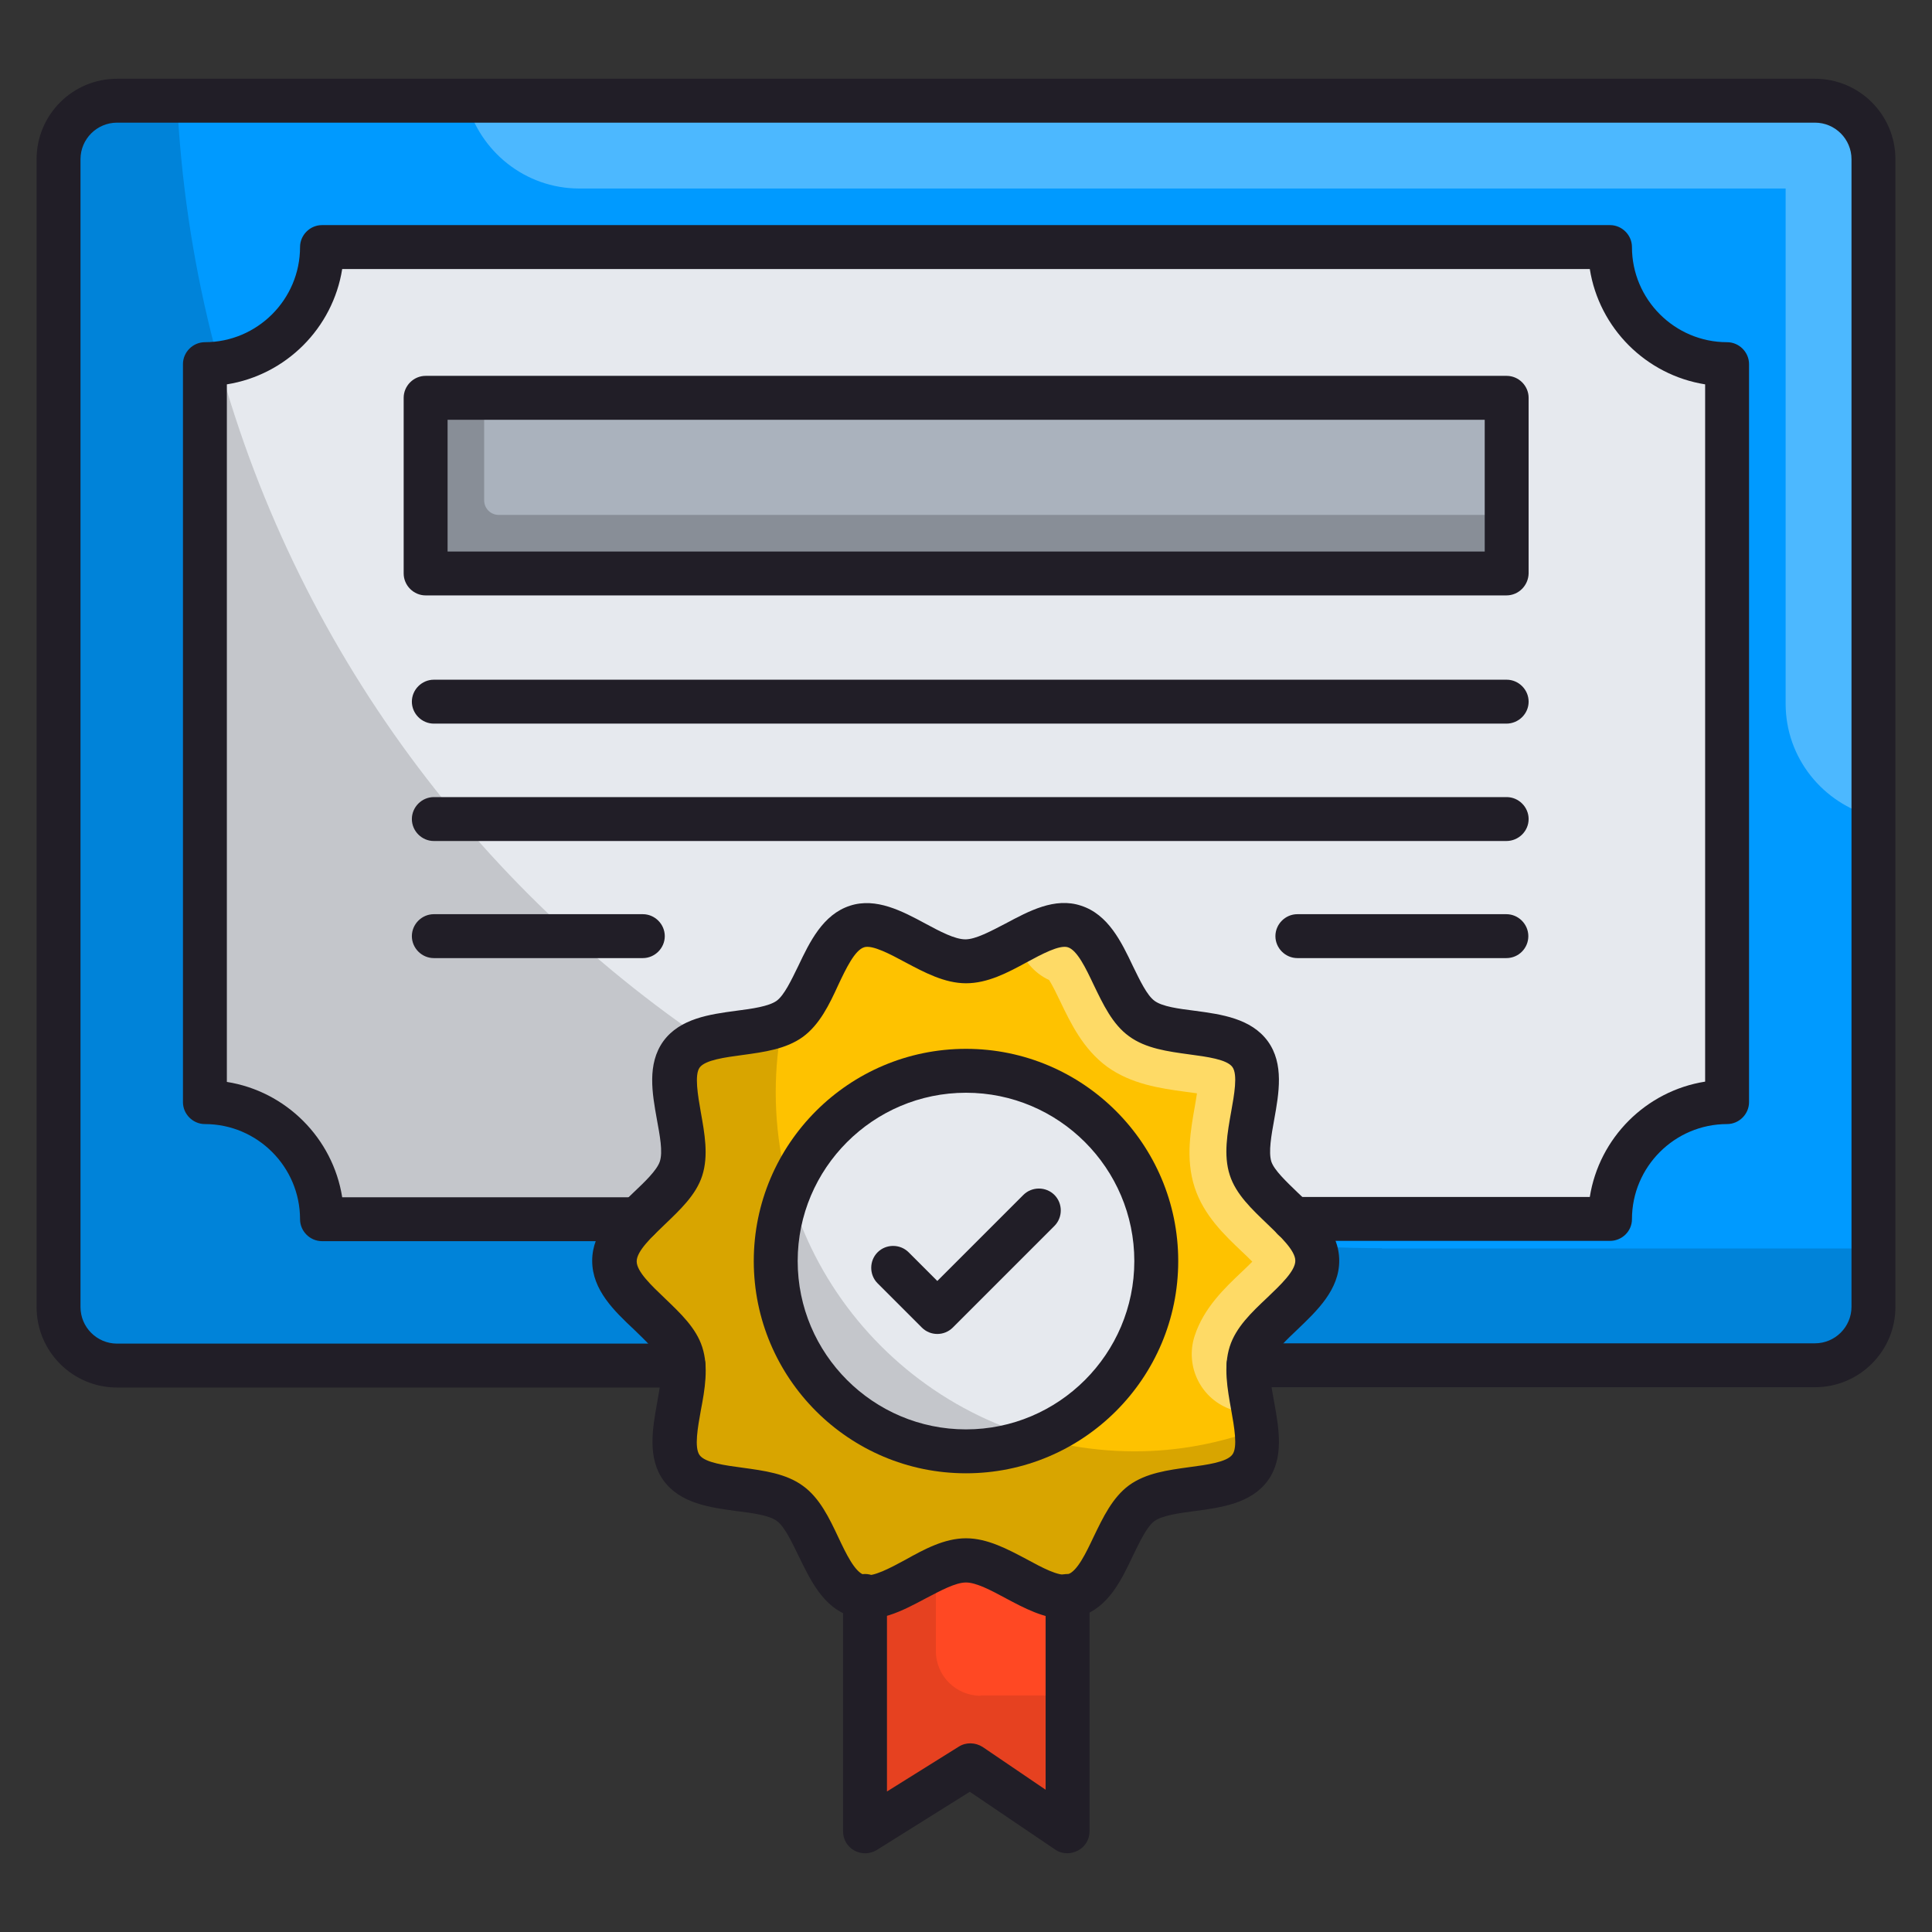 <svg id="Layer_1" enable-background="new 0 0 66 66" height="512" viewBox="0 0 66 66" width="512" xmlns="http://www.w3.org/2000/svg"><rect x="0" y="0" width="66" height="66" fill="#333333" stroke="none"/><g><g><g><path d="m62 3.44h-58c-1.1 0-2 .9-2 2v39.21c0 1.1.9 2 2 2h58c1.1 0 2-.9 2-2v-39.21c0-1.11-.9-2-2-2z" fill="#009aff"/></g><g><path d="m55 8.44h-44c0 2.21-1.79 4-4 4v25.21c2.21 0 4 1.79 4 4h44c0-2.21 1.79-4 4-4v-25.21c-2.21 0-4-1.79-4-4z" fill="#e6e9ee"/></g><g><path d="m50.96 13.59h-35.92c-.28 0-.5.22-.5.5v5c0 .28.22.5.5.5h35.93c.28 0 .5-.22.5-.5v-5c-.01-.28-.23-.5-.51-.5z" fill="#aab2bd"/></g><g opacity=".2"><path d="m17.04 17.59c-.28 0-.5-.22-.5-.5v-3.5h-1.5c-.28 0-.5.22-.5.5v5c0 .28.22.5.5.5h35.93c.28 0 .5-.22.5-.5v-1.5z"/></g><g opacity=".15"><path d="m47.21 42.64c-22.09 0-40.11-17.38-41.16-39.2h-2.05c-1.1 0-2 .9-2 2v39.21c0 1.1.9 2 2 2h58c1.1 0 2-.9 2-2v-2h-16.79z"/></g><g><path d="m45 43.08c0 1.2-1.92 2.08-2.28 3.16-.36 1.12.66 2.96-.02 3.89-.69.94-2.76.53-3.7 1.22-.93.68-1.18 2.78-2.3 3.14-1.07.36-2.5-1.19-3.7-1.19s-2.63 1.54-3.71 1.19c-1.12-.36-1.37-2.47-2.3-3.14-.94-.69-3.01-.27-3.7-1.22-.68-.93.35-2.77-.02-3.89-.35-1.08-2.27-1.96-2.27-3.16s1.92-2.08 2.28-3.16c.36-1.12-.66-2.96.02-3.89.69-.94 2.76-.53 3.7-1.22.93-.68 1.18-2.78 2.3-3.14 1.08-.35 2.51 1.19 3.71 1.19s2.63-1.54 3.71-1.19c1.12.36 1.37 2.47 2.3 3.14.94.69 3.01.27 3.7 1.22.68.93-.35 2.77.02 3.89.34 1.08 2.26 1.96 2.26 3.16z" fill="#fec200"/></g><g><path d="m33 49.58c-3.58 0-6.5-2.92-6.5-6.5s2.92-6.5 6.5-6.5 6.5 2.92 6.5 6.5-2.92 6.5-6.5 6.5z" fill="#e6e9ee"/></g><g><path d="m33 53.3c-1.11 0-2.41 1.3-3.46 1.22v8.03l3.6-2.25 3.32 2.25v-8.03c-1.05.09-2.35-1.22-3.46-1.22z" fill="#ff4823"/></g><g opacity=".15"><path d="m38.77 49.58c-6.77 0-12.27-5.5-12.27-12.27 0-.81.08-1.6.23-2.37-1.02.48-2.81.21-3.44 1.08-.68.93.35 2.77-.02 3.89-.35 1.09-2.27 1.97-2.27 3.17s1.92 2.08 2.28 3.16c.36 1.12-.66 2.96.02 3.89.69.94 2.76.53 3.7 1.22.93.68 1.18 2.78 2.3 3.14 1.08.35 2.51-1.19 3.71-1.19s2.63 1.54 3.71 1.19c1.12-.36 1.37-2.47 2.3-3.14.94-.69 3.01-.27 3.7-1.22.25-.34.26-.79.21-1.29-1.31.47-2.7.74-4.16.74z"/></g><g opacity=".1"><path d="m33.5 57.93c-.84 0-1.53-.68-1.53-1.53v-2.82c-.83.38-1.69 1-2.43.94v8.03l3.6-2.25 3.32 2.25v-4.63h-2.96z"/></g><g opacity=".4"><path d="m42.72 39.92c-.36-1.12.66-2.96-.02-3.89-.69-.94-2.76-.53-3.7-1.22-.93-.68-1.18-2.78-2.3-3.14-.57-.19-1.24.16-1.93.53.15.55.53 1.03 1.07 1.28.11.17.27.5.38.73.35.73.78 1.63 1.6 2.23.83.6 1.83.74 2.63.85.13.02.29.04.44.06-.02.15-.05.3-.07.43-.14.8-.33 1.79-.01 2.78.31.96 1.03 1.64 1.61 2.19.11.1.24.23.36.35-.12.12-.25.25-.36.35-.58.55-1.3 1.23-1.61 2.19-.34 1.05.23 2.18 1.28 2.52.21.07.41.1.62.1.04 0 .07-.01.1-.02-.13-.71-.28-1.43-.1-1.98.35-1.08 2.28-1.96 2.28-3.16.01-1.22-1.91-2.1-2.27-3.18z" fill="#fff"/></g><g opacity=".3"><path d="m64 27.9v-22.46c0-1.1-.9-2-2-2h-46.07c.45 1.72 2 3 3.86 3h41.21v17.6c0 1.86 1.28 3.41 3 3.86z" fill="#fff"/></g></g><g><g><path d="m36.37 55.3c-.7 0-1.39-.37-2.01-.7-.5-.27-1.01-.54-1.36-.54-.36 0-.87.28-1.37.54-.79.42-1.68.91-2.58.61-.93-.3-1.37-1.24-1.77-2.06-.24-.49-.48-1-.74-1.19-.27-.2-.83-.27-1.38-.34-.9-.12-1.92-.26-2.49-1.04-.56-.77-.38-1.78-.22-2.67.1-.55.2-1.11.1-1.44-.1-.3-.52-.69-.89-1.05-.67-.63-1.43-1.35-1.43-2.35 0-.99.76-1.71 1.42-2.34.37-.35.79-.75.89-1.05.11-.33 0-.89-.1-1.44-.16-.89-.34-1.89.22-2.67.57-.78 1.59-.92 2.49-1.04.55-.07 1.11-.15 1.38-.34.26-.19.5-.7.74-1.19.39-.82.84-1.76 1.77-2.06.89-.29 1.79.19 2.57.61.5.27 1.01.54 1.37.54.35 0 .87-.28 1.37-.54.79-.42 1.68-.91 2.58-.61.93.3 1.38 1.24 1.77 2.06.24.49.48 1 .74 1.19.27.2.83.27 1.38.34.9.12 1.92.26 2.49 1.04.56.77.38 1.78.22 2.67-.1.55-.2 1.11-.1 1.44.1.3.52.69.89 1.05.67.63 1.43 1.35 1.43 2.34s-.76 1.71-1.43 2.35c-.37.35-.79.75-.89 1.05-.11.33 0 .89.1 1.44.16.89.34 1.9-.22 2.67-.57.78-1.59.92-2.49 1.04-.55.07-1.11.15-1.38.34-.26.19-.5.7-.74 1.19-.39.83-.84 1.76-1.77 2.06-.18.06-.37.09-.56.09zm-3.37-2.75c.73 0 1.42.37 2.08.72.5.27 1.1.6 1.4.51.32-.1.62-.73.88-1.28.32-.66.64-1.34 1.21-1.76.58-.42 1.33-.52 2.06-.62.6-.08 1.28-.17 1.47-.43.19-.25.06-.96-.04-1.52-.13-.73-.27-1.48-.05-2.17.21-.66.75-1.17 1.28-1.67.45-.43.96-.91.96-1.26s-.51-.83-.96-1.26c-.52-.5-1.07-1.01-1.28-1.67-.22-.68-.08-1.44.05-2.17.1-.56.23-1.26.04-1.52s-.87-.35-1.47-.43c-.73-.1-1.49-.2-2.06-.62-.57-.41-.89-1.1-1.21-1.76-.26-.55-.56-1.18-.88-1.28-.29-.09-.9.24-1.4.51-.66.36-1.34.72-2.08.72-.73 0-1.42-.37-2.08-.72-.5-.27-1.12-.6-1.4-.51-.32.1-.62.73-.88 1.28-.31.68-.64 1.36-1.21 1.78-.58.42-1.33.52-2.06.62-.6.08-1.28.17-1.47.43-.18.25-.06.95.04 1.52.13.73.27 1.48.05 2.17-.21.66-.76 1.17-1.28 1.67-.45.43-.96.91-.96 1.26s.51.83.96 1.26c.52.5 1.07 1.01 1.28 1.67.22.68.09 1.44-.05 2.17-.1.56-.23 1.26-.04 1.52s.87.35 1.47.43c.73.1 1.49.2 2.06.62.57.41.9 1.1 1.21 1.76.26.55.56 1.18.88 1.28.29.09.9-.24 1.4-.51.66-.37 1.35-.74 2.08-.74z" fill="#211e27"/></g><g><path d="m33 50.33c-4 0-7.25-3.25-7.25-7.25s3.25-7.25 7.25-7.25 7.25 3.25 7.25 7.25-3.25 7.25-7.25 7.25zm0-13c-3.17 0-5.75 2.58-5.75 5.75s2.58 5.75 5.75 5.75 5.75-2.58 5.75-5.75-2.58-5.75-5.75-5.75z" fill="#211e27"/></g><g><path d="m32.02 45.57c-.19 0-.38-.07-.53-.22l-1.51-1.51c-.29-.29-.29-.77 0-1.06s.77-.29 1.06 0l.98.98 2.94-2.94c.29-.29.77-.29 1.06 0s.29.77 0 1.06l-3.47 3.47c-.15.15-.34.22-.53.22z" fill="#211e27"/></g><g><path d="m51.46 20.34h-36.92c-.41 0-.75-.34-.75-.75v-6c0-.41.34-.75.75-.75h36.93c.41 0 .75.34.75.75v6c-.01.41-.34.75-.76.75zm-36.17-1.5h35.43v-4.5h-35.43z" fill="#211e27"/></g><g><path d="m51.46 24.72h-36.64c-.41 0-.75-.34-.75-.75s.34-.75.75-.75h36.65c.41 0 .75.34.75.75s-.34.75-.76.75z" fill="#211e27"/></g><g><path d="m51.46 28.73h-36.64c-.41 0-.75-.34-.75-.75s.34-.75.75-.75h36.65c.41 0 .75.34.75.75s-.34.75-.76.75z" fill="#211e27"/></g><g><path d="m21.96 32.73h-7.14c-.41 0-.75-.34-.75-.75s.34-.75.75-.75h7.14c.41 0 .75.34.75.75s-.34.75-.75.75z" fill="#211e27"/></g><g><path d="m51.46 32.73h-7.14c-.41 0-.75-.34-.75-.75s.34-.75.75-.75h7.14c.41 0 .75.34.75.75s-.33.75-.75.75z" fill="#211e27"/></g><g><path d="m36.46 63.31c-.15 0-.29-.04-.42-.13l-2.91-1.97-3.18 1.99c-.23.14-.52.15-.76.02s-.39-.38-.39-.66v-8.04c0-.41.34-.75.75-.75s.75.34.75.75v6.68l2.45-1.53c.25-.16.57-.15.82.01l2.15 1.46v-6.62c0-.41.34-.75.75-.75s.75.34.75.75v8.04c0 .28-.15.53-.4.66-.12.06-.24.09-.36.09z" fill="#211e27"/></g><g><path d="m62 47.39h-19.35c-.41 0-.75-.34-.75-.75s.34-.75.75-.75h19.35c.69 0 1.25-.56 1.25-1.25v-39.2c0-.69-.56-1.25-1.25-1.25h-58c-.69 0-1.25.56-1.25 1.25v39.21c0 .69.56 1.25 1.25 1.25h19.35c.41 0 .75.34.75.75s-.34.75-.75.75h-19.35c-1.52 0-2.75-1.23-2.75-2.75v-39.21c0-1.52 1.23-2.75 2.75-2.75h58c1.52 0 2.75 1.23 2.75 2.75v39.21c0 1.51-1.23 2.74-2.75 2.74z" fill="#211e27"/></g><g><path d="m55 42.39h-10.82c-.41 0-.75-.34-.75-.75s.34-.75.75-.75h10.13c.32-2.02 1.92-3.62 3.94-3.94v-23.82c-2.02-.32-3.62-1.92-3.94-3.94h-42.62c-.32 2.02-1.92 3.62-3.94 3.94v23.83c2.02.32 3.62 1.92 3.94 3.94h10.13c.41 0 .75.34.75.75s-.34.75-.75.75h-10.82c-.41 0-.75-.34-.75-.75 0-1.79-1.46-3.25-3.25-3.25-.41 0-.75-.34-.75-.75v-25.21c0-.41.34-.75.75-.75 1.79 0 3.25-1.46 3.25-3.25 0-.41.34-.75.75-.75h44c.41 0 .75.34.75.75 0 1.79 1.46 3.25 3.25 3.25.41 0 .75.34.75.75v25.21c0 .41-.34.75-.75.75-1.79 0-3.25 1.46-3.25 3.25 0 .41-.34.74-.75.74z" fill="#211e27"/></g></g></g></svg>